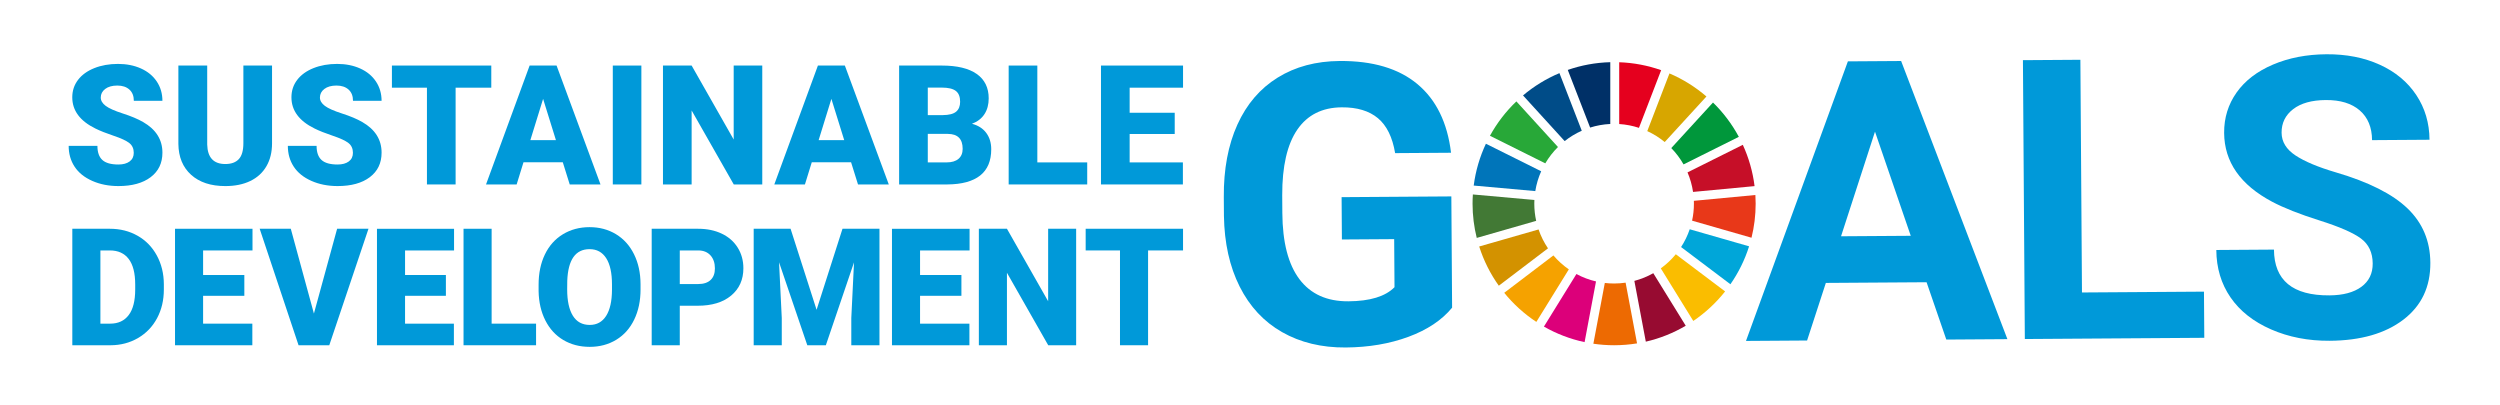 <?xml version="1.0" encoding="UTF-8"?><svg id="Layer_1" xmlns="http://www.w3.org/2000/svg" width="639.649" height="103.535" viewBox="0 0 639.649 103.535"><defs><style>.cls-1{fill:#fabd00;}.cls-1,.cls-2,.cls-3,.cls-4,.cls-5,.cls-6,.cls-7,.cls-8,.cls-9,.cls-10,.cls-11,.cls-12,.cls-13,.cls-14,.cls-15,.cls-16,.cls-17,.cls-18{stroke-width:0px;}.cls-2{fill:#28a838;}.cls-3{fill:#970b31;}.cls-4{fill:#427935;}.cls-5{fill:#c60f28;}.cls-6{fill:#e5001e;}.cls-7{fill:#d39200;}.cls-8{fill:#d7a600;}.cls-9{fill:#dc007a;}.cls-10{fill:#0099d9;}.cls-11{fill:#f5a200;}.cls-12{fill:#e83819;}.cls-13{fill:#ed6a02;}.cls-14{fill:#003067;}.cls-15{fill:#00a6d9;}.cls-16{fill:#004c88;}.cls-17{fill:#00973b;}.cls-18{fill:#0075ba;}</style></defs><path class="cls-10" d="m371.534,78.725c-2.625,3.187-6.349,5.671-11.171,7.452-4.823,1.78-10.175,2.691-16.055,2.732-6.175.042-11.599-1.269-16.273-3.932-4.674-2.663-8.294-6.551-10.861-11.663-2.567-5.111-3.907-11.13-4.019-18.056l-.033-4.852c-.049-7.121,1.11-13.296,3.476-18.523s5.801-9.236,10.307-12.028c4.506-2.791,9.797-4.208,15.874-4.249,8.461-.058,15.09,1.915,19.887,5.917,4.797,4.003,7.663,9.855,8.597,17.559l-14.308.098c-.682-4.079-2.148-7.059-4.398-8.938-2.251-1.879-5.337-2.806-9.256-2.779-4.999.034-8.792,1.939-11.38,5.713-2.588,3.775-3.873,9.371-3.855,16.787l.031,4.557c.051,7.481,1.51,13.123,4.379,16.926,2.868,3.803,7.046,5.686,12.535,5.648,5.52-.038,9.45-1.241,11.786-3.609l-.084-12.3-13.378.091-.074-10.83,28.078-.192.194,28.47h-.001Z"/><path class="cls-10" d="m492.935,72.212l-25.775.176-4.8,14.735-15.632.107,26.072-71.529,13.623-.093,27.192,71.165-15.632.107-5.05-14.668h.001Zm-21.887-11.759l17.837-.122-9.15-26.645-8.687,26.767h0Z"/><path class="cls-10" d="m532.693,74.833l31.215-.213.081,11.81-45.916.313-.487-71.348,14.701-.1.406,59.539h0Z"/><path class="cls-10" d="m607.078,67.415c-.019-2.776-1.013-4.901-2.983-6.375-1.971-1.473-5.51-3.017-10.617-4.632-5.108-1.614-9.154-3.212-12.137-4.793-8.132-4.322-12.223-10.191-12.273-17.608-.026-3.854,1.036-7.3,3.188-10.337,2.151-3.037,5.256-5.419,9.311-7.145,4.056-1.726,8.616-2.607,13.68-2.641,5.096-.035,9.643.858,13.641,2.676,3.998,1.819,7.112,4.403,9.34,7.753s3.357,7.165,3.386,11.444l-14.701.1c-.022-3.266-1.068-5.8-3.139-7.599-2.07-1.799-4.967-2.686-8.692-2.66-3.594.025-6.382.803-8.364,2.336-1.983,1.533-2.965,3.541-2.949,6.023.016,2.32,1.197,4.255,3.544,5.808,2.346,1.552,5.795,2.999,10.345,4.34,8.38,2.459,14.495,5.537,18.343,9.235,3.847,3.698,5.79,8.324,5.828,13.878.042,6.174-2.261,11.034-6.909,14.577-4.648,3.544-10.924,5.343-18.83,5.397-5.488.037-10.494-.933-15.016-2.912-4.521-1.978-7.979-4.707-10.371-8.187-2.393-3.479-3.605-7.523-3.636-12.129l14.75-.101c.054,7.873,4.785,11.778,14.194,11.714,3.495-.024,6.219-.753,8.17-2.187,1.951-1.435,2.917-3.426,2.899-5.974h-.002Z"/><path class="cls-2" d="m395.376,41.791c.901-1.531,1.993-2.934,3.246-4.176l-10.645-11.673c-2.678,2.559-4.962,5.527-6.758,8.797l14.157,7.052h0Z"/><path class="cls-8" d="m421.47,33.545c1.612.738,3.111,1.68,4.464,2.797l10.675-11.655c-2.811-2.425-6-4.425-9.461-5.902l-5.678,14.76Z"/><path class="cls-5" d="m445.915,37.054l-14.148,7.053c.676,1.577,1.156,3.252,1.416,4.999l15.739-1.486c-.464-3.726-1.496-7.278-3.007-10.566"/><path class="cls-17" d="m430.753,42.063l14.146-7.052c-1.753-3.256-3.987-6.215-6.611-8.778l-10.675,11.652c1.216,1.249,2.273,2.652,3.139,4.177"/><path class="cls-4" d="m392.564,52.116c0-.319.01-.637.025-.953l-15.742-1.409c-.049.78-.079,1.568-.079,2.362,0,3.019.375,5.952,1.072,8.756l15.204-4.362c-.311-1.416-.479-2.886-.479-4.394"/><path class="cls-1" d="m428.772,65.054c-1.119,1.362-2.411,2.576-3.839,3.611l8.312,13.457c3.084-2.09,5.831-4.643,8.14-7.559l-12.612-9.51h-.001Z"/><path class="cls-12" d="m433.404,52.116c0,1.49-.16,2.943-.468,4.343l15.202,4.368c.693-2.791,1.063-5.71,1.063-8.711,0-.746-.025-1.486-.07-2.223l-15.74,1.487c.009.246.014.49.014.736"/><path class="cls-11" d="m397.452,65.355l-12.582,9.563c2.34,2.881,5.111,5.393,8.217,7.444l8.31-13.443c-1.464-1.012-2.791-2.212-3.945-3.564"/><path class="cls-18" d="m392.819,48.892c.282-1.778.797-3.479,1.508-5.071l-14.143-7.046c-1.562,3.325-2.634,6.925-3.121,10.704l15.756,1.413Z"/><path class="cls-3" d="m431.311,83.34l-8.3-13.44c-1.508.852-3.132,1.52-4.844,1.968l2.93,15.547c3.644-.837,7.08-2.228,10.214-4.075"/><path class="cls-15" d="m432.331,58.66c-.551,1.617-1.295,3.143-2.21,4.55l12.623,9.521c2.05-2.947,3.67-6.211,4.777-9.706l-15.19-4.365h0Z"/><path class="cls-13" d="m415.929,72.323c-.961.139-1.944.215-2.945.215-.804,0-1.598-.05-2.377-.141l-2.928,15.547c1.733.254,3.503.389,5.305.389,1.999,0,3.961-.165,5.871-.477l-2.926-15.533h0Z"/><path class="cls-6" d="m414.289,31.736c1.754.113,3.449.446,5.053.976l5.678-14.756c-3.378-1.193-6.982-1.899-10.731-2.031v15.812h0Z"/><path class="cls-9" d="m408.356,72.007c-1.77-.413-3.452-1.056-5.013-1.896l-8.315,13.45c3.199,1.831,6.697,3.186,10.404,3.977l2.924-15.531Z"/><path class="cls-14" d="m406.847,32.639c1.64-.518,3.369-.834,5.159-.918v-15.809c-3.801.101-7.451.793-10.876,1.981,0,0,5.717,14.746,5.717,14.746Z"/><path class="cls-7" d="m396.067,63.538c-1.003-1.481-1.821-3.104-2.409-4.829l-15.193,4.36c1.151,3.624,2.856,7,5.018,10.032l12.584-9.563Z"/><path class="cls-16" d="m400.332,36.099c1.335-1.057,2.805-1.949,4.379-2.65l-5.713-14.739c-3.403,1.429-6.538,3.363-9.318,5.707l10.652,11.681h0Z"/><path class="cls-10" d="m34.223,39.107c0-1.072-.379-1.908-1.138-2.507-.76-.599-2.093-1.219-4.001-1.86-1.909-.64-3.468-1.26-4.68-1.86-3.942-1.936-5.913-4.597-5.913-7.981,0-1.685.491-3.172,1.473-4.461.981-1.288,2.371-2.291,4.168-3.009,1.797-.717,3.816-1.076,6.059-1.076,2.186,0,4.148.39,5.881,1.17,1.735.78,3.082,1.891,4.043,3.332.961,1.442,1.442,3.09,1.442,4.942h-7.313c0-1.239-.379-2.201-1.139-2.883-.759-.682-1.786-1.024-3.081-1.024-1.31,0-2.343.289-3.103.867-.759.578-1.138,1.313-1.138,2.204,0,.78.418,1.487,1.254,2.12.836.634,2.305,1.289,4.409,1.964,2.103.676,3.83,1.404,5.182,2.184,3.287,1.895,4.931,4.506,4.931,7.835,0,2.661-1.003,4.75-3.009,6.268-2.006,1.519-4.757,2.277-8.253,2.277-2.465,0-4.698-.442-6.696-1.326-1.999-.885-3.503-2.097-4.513-3.635-1.01-1.539-1.515-3.312-1.515-5.318h7.355c0,1.63.421,2.831,1.264,3.604.842.772,2.211,1.159,4.105,1.159,1.212,0,2.17-.262,2.873-.783.703-.523,1.055-1.257,1.055-2.205l-.002.002Z"/><path class="cls-10" d="m69.605,16.772v19.911c0,2.256-.481,4.21-1.442,5.86-.961,1.651-2.34,2.908-4.137,3.772s-3.921,1.295-6.373,1.295c-3.706,0-6.623-.961-8.754-2.883s-3.218-4.555-3.259-7.898v-20.057h7.375v20.203c.084,3.329,1.63,4.994,4.638,4.994,1.518,0,2.667-.418,3.447-1.254s1.17-2.194,1.17-4.074v-19.87h7.335Z"/><path class="cls-10" d="m90.299,39.107c0-1.072-.379-1.908-1.138-2.507-.76-.599-2.093-1.219-4.001-1.86-1.909-.64-3.468-1.26-4.68-1.86-3.942-1.936-5.913-4.597-5.913-7.981,0-1.685.491-3.172,1.473-4.461.981-1.288,2.371-2.291,4.168-3.009,1.797-.717,3.816-1.076,6.059-1.076,2.186,0,4.148.39,5.881,1.17,1.735.78,3.082,1.891,4.043,3.332.961,1.442,1.442,3.09,1.442,4.942h-7.313c0-1.239-.379-2.201-1.139-2.883-.759-.682-1.786-1.024-3.081-1.024-1.31,0-2.343.289-3.103.867-.759.578-1.138,1.313-1.138,2.204,0,.78.418,1.487,1.254,2.12.836.634,2.305,1.289,4.409,1.964,2.103.676,3.83,1.404,5.182,2.184,3.287,1.895,4.931,4.506,4.931,7.835,0,2.661-1.003,4.75-3.009,6.268-2.006,1.519-4.757,2.277-8.253,2.277-2.465,0-4.698-.442-6.696-1.326-1.999-.885-3.503-2.097-4.513-3.635-1.01-1.539-1.515-3.312-1.515-5.318h7.355c0,1.63.421,2.831,1.264,3.604.842.772,2.211,1.159,4.105,1.159,1.212,0,2.17-.262,2.873-.783.703-.523,1.055-1.257,1.055-2.205l-.002.002Z"/><path class="cls-10" d="m125.702,22.434h-9.13v24.758h-7.334v-24.758h-8.963v-5.662h25.426v5.662h0Z"/><path class="cls-10" d="m143.993,41.51h-10.05l-1.755,5.683h-7.835l11.157-30.42h6.895l11.241,30.42h-7.877l-1.776-5.683Zm-8.295-5.662h6.54l-3.28-10.551-3.259,10.551h-.001Z"/><path class="cls-10" d="m164.102,47.193h-7.313v-30.42h7.313v30.42Z"/><path class="cls-10" d="m195.034,47.193h-7.292l-10.781-18.929v18.929h-7.334v-30.42h7.334l10.76,18.929v-18.929h7.313v30.42Z"/><path class="cls-10" d="m217.754,41.51h-10.05l-1.755,5.683h-7.835l11.157-30.42h6.895l11.241,30.42h-7.877l-1.776-5.683Zm-8.295-5.662h6.54l-3.28-10.551-3.259,10.551h-.001Z"/><path class="cls-10" d="m230.049,47.193v-30.42h10.927c3.914,0,6.891.718,8.932,2.152,2.04,1.435,3.061,3.518,3.061,6.247,0,1.574-.363,2.918-1.086,4.032-.725,1.115-1.79,1.936-3.197,2.465,1.588.418,2.806,1.198,3.656,2.34.849,1.142,1.275,2.536,1.275,4.179,0,2.981-.944,5.22-2.831,6.718-1.888,1.497-4.684,2.26-8.389,2.287h-12.348Zm7.334-17.739h3.824c1.601-.013,2.744-.307,3.427-.88.682-.572,1.024-1.418,1.024-2.536,0-1.285-.369-2.211-1.107-2.777-.739-.565-1.93-.849-3.573-.849h-3.594v7.041h-.001Zm0,4.805v7.292h4.806c1.323,0,2.34-.303,3.05-.909.71-.607,1.066-1.459,1.066-2.56,0-2.535-1.261-3.809-3.782-3.824h-5.14,0Z"/><path class="cls-10" d="m265.41,41.552h12.765v5.641h-20.098v-30.42h7.334v24.779h0Z"/><path class="cls-10" d="m300.563,34.281h-11.533v7.271h13.623v5.641h-20.957v-30.42h20.996v5.662h-13.663v6.414h11.533v5.432h0Z"/><path class="cls-10" d="m18.503,88.336v-29.805h9.601c2.634,0,5.002.597,7.104,1.791,2.101,1.194,3.742,2.88,4.923,5.056,1.18,2.177,1.777,4.616,1.791,7.319v1.371c0,2.73-.576,5.176-1.73,7.339-1.154,2.163-2.777,3.855-4.872,5.077-2.095,1.221-4.433,1.839-7.012,1.852h-9.806.001Zm7.186-24.258v18.731h2.497c2.06,0,3.644-.734,4.749-2.201,1.106-1.467,1.658-3.647,1.658-6.541v-1.289c0-2.88-.552-5.05-1.658-6.51-1.106-1.46-2.716-2.191-4.831-2.191h-2.416,0Z"/><path class="cls-10" d="m62.516,75.685h-10.55v7.124h12.598v5.528h-19.783v-29.805h19.824v5.548h-12.639v6.285h10.55v5.323-.002Z"/><path class="cls-10" d="m80.319,80.229l5.937-21.698h8.025l-10.031,29.805h-7.861l-9.949-29.805h7.963l5.916,21.698Z"/><path class="cls-10" d="m114.084,75.685h-10.448v7.124h12.496v5.528h-19.681v-29.805h19.722v5.548h-12.536v6.285h10.448v5.323-.002Z"/><path class="cls-10" d="m125.786,82.808h11.372v5.528h-18.558v-29.805h7.186v24.278h0Z"/><path class="cls-10" d="m163.89,74.046c0,2.908-.539,5.48-1.618,7.718-1.078,2.239-2.61,3.961-4.596,5.169-1.986,1.208-4.247,1.812-6.786,1.812s-4.79-.583-6.756-1.75c-1.965-1.167-3.497-2.836-4.596-5.006s-1.675-4.66-1.73-7.472v-1.679c0-2.92.535-5.497,1.607-7.728s2.607-3.954,4.606-5.169c1.999-1.215,4.275-1.822,6.827-1.822,2.524,0,4.776.6,6.755,1.801,1.979,1.201,3.518,2.91,4.617,5.128,1.098,2.218,1.654,4.759,1.668,7.626v1.371h.002Zm-7.308-1.249c0-2.961-.495-5.21-1.484-6.745-.99-1.536-2.406-2.303-4.248-2.303-3.603,0-5.507,2.703-5.712,8.107l-.021,2.19c0,2.921.485,5.166,1.454,6.736.969,1.57,2.408,2.354,4.319,2.354,1.815,0,3.214-.771,4.197-2.313.982-1.542,1.48-3.76,1.494-6.653v-1.372h.001Z"/><path class="cls-10" d="m173.928,78.223v10.113h-7.186v-29.805h11.894c2.279,0,4.295.419,6.049,1.259,1.753.839,3.112,2.034,4.074,3.582.963,1.549,1.443,3.306,1.443,5.271,0,2.907-1.04,5.231-3.122,6.971-2.081,1.74-4.937,2.61-8.567,2.61h-4.586,0Zm0-5.547h4.708c1.392,0,2.453-.348,3.184-1.044.73-.696,1.095-1.678,1.095-2.947,0-1.392-.375-2.504-1.126-3.337-.75-.832-1.774-1.255-3.071-1.269h-4.79v8.598h0Z"/><path class="cls-10" d="m202.276,58.529l6.653,20.737,6.632-20.737h9.458v29.805h-7.206v-6.96l.696-14.248-7.206,21.207h-4.749l-7.226-21.228.696,14.269v6.96h-7.186v-29.805h9.438,0Z"/><path class="cls-10" d="m245.986,75.685h-10.581v7.124h12.628v5.528h-19.813v-29.805h19.855v5.548h-12.669v6.285h10.581v5.323-.002Z"/><path class="cls-10" d="m275.343,88.336h-7.145l-10.562-18.547v18.547h-7.186v-29.805h7.186l10.542,18.547v-18.547h7.165v29.805h0Z"/><path class="cls-10" d="m302.692,64.077h-8.946v24.258h-7.186v-24.258h-8.781v-5.548h24.913v5.548h-.001Z"/></svg>